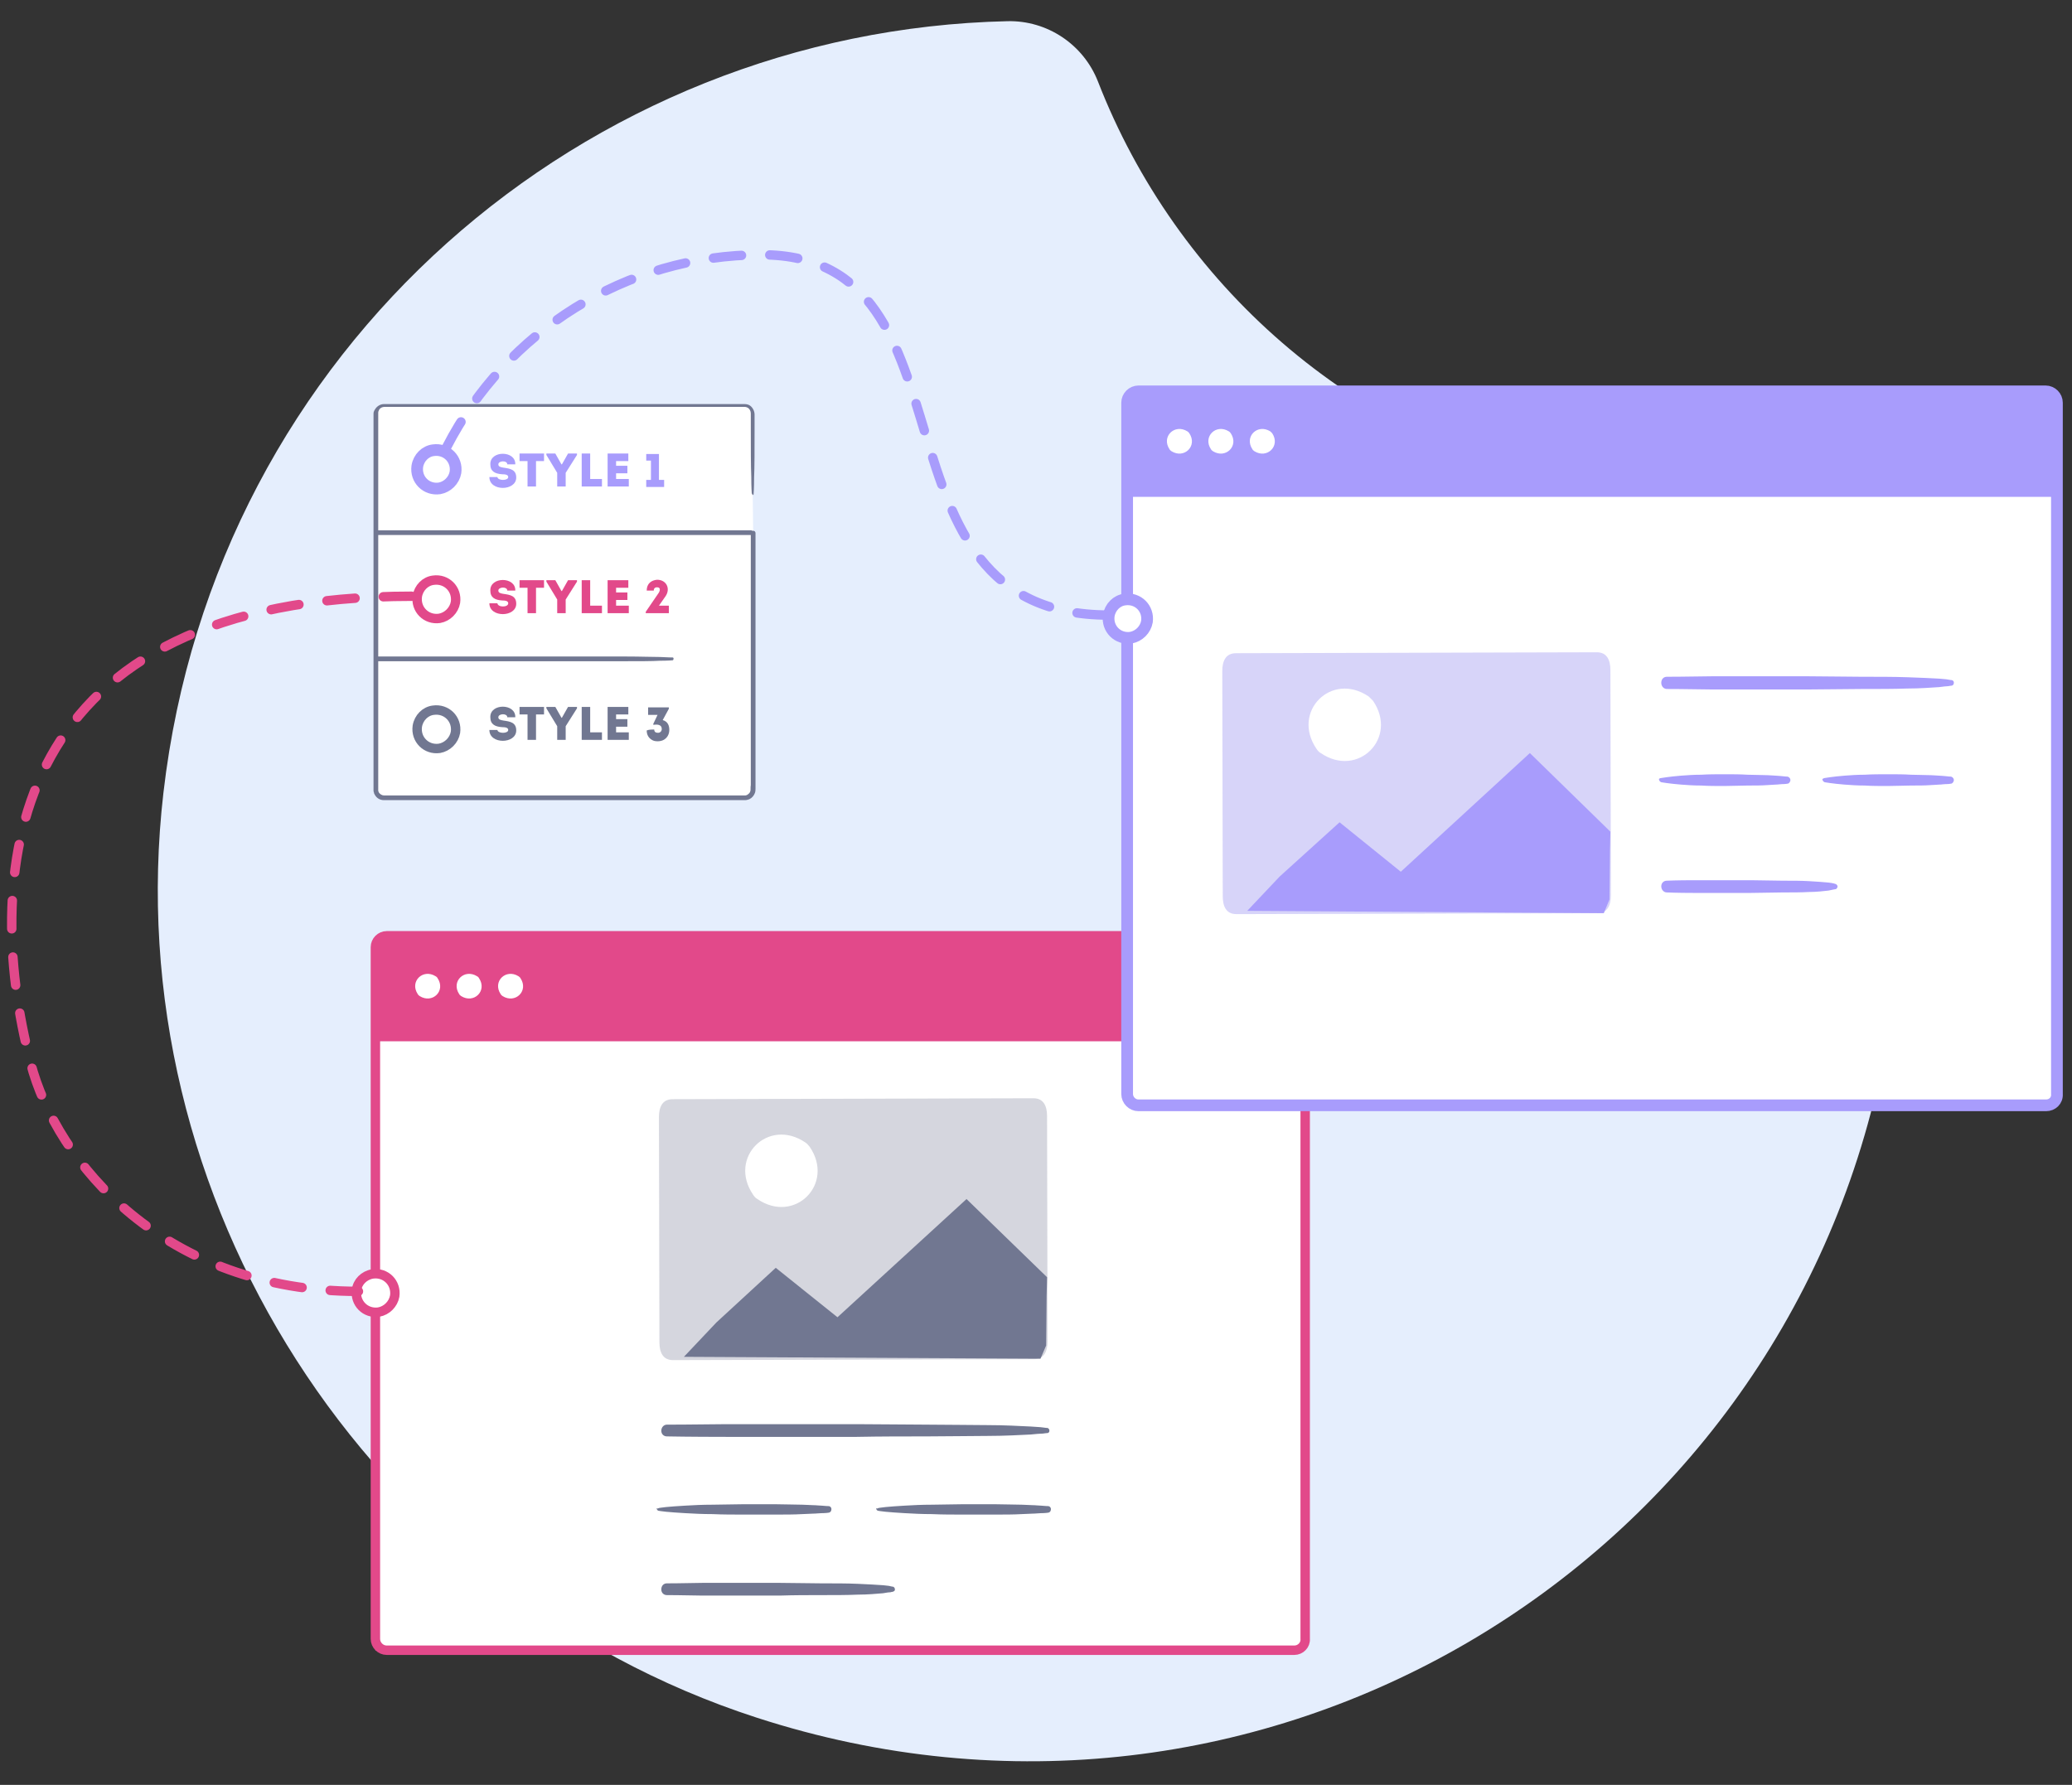 <?xml version="1.0" encoding="utf-8"?>
<!-- Generator: Adobe Illustrator 18.0.0, SVG Export Plug-In . SVG Version: 6.00 Build 0)  -->
<!DOCTYPE svg PUBLIC "-//W3C//DTD SVG 1.1//EN" "http://www.w3.org/Graphics/SVG/1.1/DTD/svg11.dtd">
<svg version="1.1" id="Layer_1" xmlns="http://www.w3.org/2000/svg" xmlns:xlink="http://www.w3.org/1999/xlink" x="0px" y="0px"
	 width="439.9px" height="379px" viewBox="0 0 439.9 379" style="enable-background:new 0 0 439.9 379;" xml:space="preserve">
<rect x="0" y="0" width="439.9" height="379" fill="#333333" stroke="none"/>
<style type="text/css">
	.st0{fill:#E5EEFD;}
	.st1{fill:#FFFFFF;}
	.st2{fill:#E2498A;}
	.st3{fill:none;stroke:#E2498A;stroke-width:2;stroke-miterlimit:10;}
	.st4{opacity:0.3;fill:#717791;}
	.st5{fill:#717791;}
	.st6{fill:#B8D4FF;}
	.st7{fill:#A89CFC;}
	.st8{fill:none;stroke:#A89CFC;stroke-width:2.488;stroke-linecap:round;stroke-linejoin:round;stroke-miterlimit:10;}
	.st9{opacity:0.3;fill:#7A6EEA;}
	.st10{fill:none;stroke:#717791;stroke-linecap:round;stroke-linejoin:round;stroke-miterlimit:10;}
	.st11{fill:#FFFFFF;stroke:#717791;stroke-width:2;stroke-linecap:round;stroke-linejoin:round;stroke-miterlimit:10;}
	.st12{fill:#FFFFFF;stroke:#E2498A;stroke-width:2;stroke-miterlimit:10;}
	.st13{fill:#FFFFFF;stroke:#A89CFC;stroke-width:2.488;stroke-linecap:round;stroke-linejoin:round;stroke-miterlimit:10;}
	
		.st14{fill:none;stroke:#A89CFC;stroke-width:2;stroke-linecap:round;stroke-linejoin:round;stroke-miterlimit:10;stroke-dasharray:6;}
	.st15{fill:none;stroke:#E2498A;stroke-width:2;stroke-linecap:round;stroke-miterlimit:10;stroke-dasharray:6;}
</style>
<path class="st0" d="M389.3,118.6c-3.2-7.8-11-12.7-19.5-12.3c-11.4,0.6-23-0.2-34.7-2.6c-48.2-9.9-85.4-43.7-102-86.4
	c-3.1-7.9-10.8-13-19.2-12.8C124.5,6.5,45.7,73.5,34.7,168.3c-10,86.2,43.3,169.6,125.9,196.4c106.8,34.7,216.9-31.5,238.9-138.3
	C407.2,188.8,402.9,151.6,389.3,118.6z"/>
<g>
	<rect x="79.7" y="215.2" class="st1" width="197.5" height="135.2"/>
	<g>
		<rect x="79.9" y="199.1" class="st2" width="197.2" height="22"/>
		<path class="st3" d="M274.8,350.4H82.1c-1.3,0-2.4-1.1-2.4-2.4V201.1c0-1.3,1.1-2.4,2.4-2.4h192.6c1.3,0,2.4,1.1,2.4,2.4V348
			C277.2,349.3,276.1,350.4,274.8,350.4z"/>
		<path class="st1" d="M92.9,207.7c1.8,2.7-1.1,5.5-3.8,3.8c-0.1-0.1-0.3-0.2-0.4-0.4c-1.8-2.7,1.1-5.5,3.8-3.8
			C92.7,207.4,92.8,207.5,92.9,207.7z"/>
		<path class="st1" d="M101.7,207.7c1.8,2.7-1.1,5.5-3.8,3.8c-0.1-0.1-0.3-0.2-0.4-0.4c-1.8-2.7,1.1-5.5,3.8-3.8
			C101.5,207.4,101.6,207.5,101.7,207.7z"/>
		<path class="st1" d="M110.5,207.7c1.8,2.7-1.1,5.5-3.8,3.8c-0.1-0.1-0.3-0.2-0.4-0.4c-1.8-2.7,1.1-5.5,3.8-3.8
			C110.2,207.4,110.4,207.5,110.5,207.7z"/>
	</g>
	<g>
		<g>
			<g>
				<path class="st1" d="M219.4,233.2c2.2,0,2.9,1.7,2.9,3.8l0.1,47.8c0,2.1-0.7,3.8-2.9,3.8l-76.6,0.2c-2.2,0-2.9-1.7-2.9-3.8
					l-0.1-47.8c0-2.1,0.7-3.8,2.9-3.8L219.4,233.2z"/>
				<path class="st4" d="M219.4,233.2c2.2,0,2.9,1.7,2.9,3.8l0.1,47.8c0,2.1-0.7,3.8-2.9,3.8l-76.6,0.2c-2.2,0-2.9-1.7-2.9-3.8
					l-0.1-47.8c0-2.1,0.7-3.8,2.9-3.8L219.4,233.2z"/>
				<polygon class="st5" points="222.3,271.2 222.2,275.2 222.1,285.7 220.9,288.5 145.2,288.1 145.1,288.1 145.2,288.1 
					152.1,280.8 164.7,269.2 177.8,279.7 205.2,254.6 				"/>
			</g>
			<polygon class="st6" points="145.2,288.1 145.2,288.1 145.1,288.1 			"/>
			<path class="st1" d="M171.9,243.5c5.4,7.9-3.2,16.5-11.1,11.1c-0.4-0.2-0.7-0.6-0.9-0.9c-5.4-7.9,3.2-16.5,11.1-11.1
				C171.3,242.8,171.6,243.1,171.9,243.5z"/>
		</g>
		<g>
			<line class="st0" x1="141.6" y1="303.7" x2="222.4" y2="303.7"/>
			<path class="st5" d="M141.6,302.5c0,0,5.1,0,12.6-0.1c3.8,0,8.2,0,12.9,0c4.7,0,9.8,0,14.8,0c5.1,0,10.1,0.1,14.8,0.1
				c4.7,0,9.2,0.1,12.9,0.1c3.8,0,6.9,0.2,9.2,0.3c1.1,0.1,2,0.1,2.6,0.2c0.6,0.1,0.9,0.1,0.9,0.1c0.3,0,0.5,0.3,0.5,0.6
				c0,0.3-0.2,0.5-0.5,0.5c0,0-0.3,0-0.9,0.1c-0.6,0-1.5,0.1-2.6,0.2c-2.2,0.1-5.4,0.3-9.2,0.3c-3.8,0-8.2,0.1-12.9,0.1
				c-4.7,0-9.8,0-14.8,0.1c-5.1,0-10.1,0-14.8,0c-4.7,0-9.2,0-12.9,0c-7.6,0-12.6-0.1-12.6-0.1c-0.7,0-1.2-0.5-1.2-1.2
				C140.4,303.1,140.9,302.5,141.6,302.5z"/>
		</g>
		<g>
			<line class="st0" x1="141.6" y1="337.4" x2="189.5" y2="337.4"/>
			<path class="st5" d="M141.6,336.2c0,0,3,0,7.5-0.1c2.2,0,4.9,0,7.7,0c2.8,0,5.8,0,8.8,0c3,0,6,0.1,8.8,0.1c2.8,0,5.4,0,7.7,0.1
				c2.2,0.1,4.1,0.2,5.4,0.3c0.7,0.1,1.2,0.1,1.5,0.2c0.4,0.1,0.5,0.1,0.5,0.1c0.3,0,0.5,0.3,0.5,0.6c0,0.3-0.2,0.4-0.5,0.5
				c0,0-0.2,0-0.5,0.1c-0.4,0-0.9,0.1-1.5,0.2c-1.3,0.1-3.2,0.3-5.4,0.3c-2.2,0.1-4.9,0.1-7.7,0.1c-2.8,0-5.8,0-8.8,0.1
				c-3,0-6,0-8.8,0c-2.8,0-5.4,0-7.7,0c-4.5-0.1-7.5-0.1-7.5-0.1c-0.7,0-1.2-0.5-1.2-1.2C140.4,336.7,140.9,336.2,141.6,336.2z"/>
		</g>
		<g>
			<line class="st0" x1="186.5" y1="320.8" x2="222.4" y2="320.8"/>
			<path class="st5" d="M186.5,320.2c0,0,0.6-0.1,1.5-0.2c1-0.1,2.4-0.2,4.1-0.3c1.7-0.1,3.6-0.2,5.8-0.2c2.1,0,4.4-0.1,6.6-0.1
				c1.1,0,2.2,0,3.4,0c1.1,0,2.2,0,3.2,0c2.1,0,4.1,0.1,5.8,0.1c0.8,0,1.6,0.1,2.3,0.1c0.7,0,1.3,0.1,1.8,0.1c1,0.1,1.5,0.1,1.5,0.1
				c0.4,0,0.7,0.4,0.6,0.8c0,0.3-0.3,0.6-0.6,0.6c0,0-0.6,0.1-1.5,0.1c-0.5,0-1.1,0.1-1.8,0.1c-0.7,0-1.5,0.1-2.3,0.1
				c-1.7,0.1-3.6,0.1-5.8,0.1c-1.1,0-2.1,0-3.2,0c-1.1,0-2.2,0-3.4,0c-2.2,0-4.5,0-6.6-0.1c-2.1,0-4.1-0.1-5.8-0.2
				c-1.7-0.1-3.1-0.2-4.1-0.3c-1-0.1-1.5-0.2-1.5-0.2c-0.3,0-0.5-0.3-0.5-0.6C186.1,320.4,186.3,320.3,186.5,320.2z"/>
		</g>
		<g>
			<line class="st0" x1="139.9" y1="320.8" x2="175.9" y2="320.8"/>
			<path class="st5" d="M139.9,320.2c0,0,0.6-0.1,1.5-0.2c1-0.1,2.4-0.2,4.1-0.3c1.7-0.1,3.6-0.2,5.8-0.2c2.1,0,4.4-0.1,6.6-0.1
				c1.1,0,2.2,0,3.4,0c1.1,0,2.2,0,3.2,0c2.1,0,4.1,0.1,5.8,0.1c0.8,0,1.6,0.1,2.3,0.1c0.7,0,1.3,0.1,1.8,0.1c1,0.1,1.5,0.1,1.5,0.1
				c0.4,0,0.7,0.4,0.6,0.8c0,0.3-0.3,0.6-0.6,0.6c0,0-0.6,0.1-1.5,0.1c-0.5,0-1.1,0.1-1.8,0.1c-0.7,0-1.5,0.1-2.3,0.1
				c-1.7,0.1-3.6,0.1-5.8,0.1c-1.1,0-2.1,0-3.2,0c-1.1,0-2.2,0-3.4,0c-2.2,0-4.5,0-6.6-0.1c-2.1,0-4.1-0.1-5.8-0.2
				c-1.7-0.1-3.1-0.2-4.1-0.3c-1-0.1-1.5-0.2-1.5-0.2c-0.3,0-0.5-0.3-0.5-0.6C139.5,320.4,139.7,320.3,139.9,320.2z"/>
		</g>
	</g>
</g>
<g>
	<rect x="239.3" y="99.5" class="st1" width="197.5" height="135.2"/>
	<g>
		<rect x="239.5" y="83.5" class="st7" width="197.2" height="22"/>
		<path class="st8" d="M434.4,234.7H241.7c-1.3,0-2.4-1.1-2.4-2.4V85.5c0-1.3,1.1-2.4,2.4-2.4h192.6c1.3,0,2.4,1.1,2.4,2.4v146.8
			C436.8,233.7,435.7,234.7,434.4,234.7z"/>
		<path class="st1" d="M252.5,92c1.8,2.7-1.1,5.5-3.8,3.8c-0.1-0.1-0.3-0.2-0.4-0.4c-1.8-2.7,1.1-5.5,3.8-3.8
			C252.3,91.7,252.4,91.9,252.5,92z"/>
		<path class="st1" d="M261.3,92c1.8,2.7-1.1,5.5-3.8,3.8c-0.1-0.1-0.3-0.2-0.4-0.4c-1.8-2.7,1.1-5.5,3.8-3.8
			C261.1,91.7,261.2,91.9,261.3,92z"/>
		<path class="st1" d="M270.1,92c1.8,2.7-1.1,5.5-3.8,3.8c-0.1-0.1-0.3-0.2-0.4-0.4c-1.8-2.7,1.1-5.5,3.8-3.8
			C269.8,91.7,270,91.9,270.1,92z"/>
	</g>
	<g>
		<g>
			<g>
				<path class="st1" d="M339,138.5c2.2,0,2.9,1.7,2.9,3.8l0.1,47.8c0,2.1-0.7,3.8-2.9,3.8l-76.6,0.2c-2.2,0-2.9-1.7-2.9-3.8
					l-0.1-47.8c0-2.1,0.7-3.8,2.9-3.8L339,138.5z"/>
				<path class="st9" d="M339,138.5c2.2,0,2.9,1.7,2.9,3.8l0.1,47.8c0,2.1-0.7,3.8-2.9,3.8l-76.6,0.2c-2.2,0-2.9-1.7-2.9-3.8
					l-0.1-47.8c0-2.1,0.7-3.8,2.9-3.8L339,138.5z"/>
				<polygon class="st7" points="341.9,176.6 341.8,180.6 341.7,191 340.5,193.9 264.8,193.4 264.7,193.4 264.8,193.4 271.7,186.1 
					284.4,174.6 297.4,185.1 324.8,159.9 				"/>
			</g>
			<polygon class="st6" points="264.8,193.4 264.8,193.4 264.7,193.4 			"/>
			<path class="st1" d="M291.5,148.8c5.4,7.9-3.2,16.5-11.1,11.1c-0.4-0.2-0.7-0.6-0.9-0.9c-5.4-7.9,3.2-16.5,11.1-11.1
				C290.9,148.2,291.2,148.5,291.5,148.8z"/>
		</g>
		<g>
			<path class="st7" d="M353.9,143.7c0,0,3.8,0,9.4-0.1c2.8,0,6.1,0,9.7,0c3.5,0,7.3,0,11.1,0c3.8,0,7.5,0.1,11.1,0.1
				c3.5,0,6.8,0,9.7,0.1c2.8,0.1,5.2,0.2,6.8,0.3c0.8,0.1,1.5,0.1,1.9,0.2c0.4,0.1,0.7,0.1,0.7,0.1c0.3,0,0.6,0.3,0.5,0.7
				c0,0.3-0.3,0.5-0.5,0.5c0,0-0.2,0-0.7,0.1c-0.4,0-1.1,0.1-1.9,0.2c-1.7,0.1-4,0.3-6.8,0.3c-2.8,0.1-6.1,0.1-9.7,0.1
				c-3.5,0-7.3,0.1-11.1,0.1c-3.8,0-7.5,0-11.1,0c-3.5,0-6.8,0-9.7,0c-5.7-0.1-9.4-0.1-9.4-0.1c-0.7,0-1.2-0.6-1.2-1.3
				C352.7,144.2,353.2,143.7,353.9,143.7z"/>
		</g>
		<g>
			<path class="st7" d="M353.9,187c0,0,2.2-0.1,5.6-0.1c1.7,0,3.6,0,5.7,0c2.1,0,4.3,0,6.6,0c2.2,0,4.5,0.1,6.6,0.1
				c2.1,0,4.1,0,5.7,0.1c1.7,0.1,3.1,0.2,4.1,0.3c1,0.1,1.5,0.3,1.5,0.3c0.3,0.1,0.5,0.4,0.4,0.7c-0.1,0.2-0.2,0.4-0.4,0.4
				c0,0-0.6,0.1-1.5,0.3c-1,0.1-2.4,0.3-4.1,0.3c-1.7,0.1-3.6,0.1-5.7,0.1c-2.1,0-4.3,0.1-6.6,0.1c-2.2,0-4.5,0-6.6,0
				c-2.1,0-4.1,0-5.7,0c-3.4,0-5.6-0.1-5.6-0.1c-0.7,0-1.2-0.6-1.2-1.3C352.7,187.5,353.2,187,353.9,187z"/>
		</g>
		<g>
			<path class="st7" d="M387.4,165.2c0,0,1.7-0.3,4.2-0.5c1.3-0.1,2.7-0.2,4.3-0.2c1.6-0.1,3.2-0.1,4.9-0.1c1.7,0,3.4,0,4.9,0.1
				c1.6,0,3,0.1,4.3,0.1c0.6,0,1.2,0.1,1.7,0.1c0.5,0,1,0.1,1.3,0.1c0.7,0.1,1.2,0.1,1.2,0.1c0.4,0.1,0.7,0.5,0.6,0.9
				c-0.1,0.3-0.3,0.6-0.6,0.6c0,0-0.4,0.1-1.2,0.1c-0.4,0-0.8,0.1-1.3,0.1c-0.5,0-1.1,0.1-1.7,0.1c-1.3,0.1-2.7,0.1-4.3,0.1
				c-1.6,0-3.2,0.1-4.9,0.1c-1.7,0-3.4,0-4.9-0.1c-1.6,0-3-0.1-4.3-0.2c-2.5-0.2-4.2-0.5-4.2-0.5c-0.3-0.1-0.5-0.4-0.5-0.7
				C387,165.4,387.2,165.2,387.4,165.2z"/>
		</g>
		<g>
			<path class="st7" d="M352.7,165.2c0,0,1.7-0.3,4.2-0.5c1.3-0.1,2.7-0.2,4.3-0.2c1.6-0.1,3.2-0.1,4.9-0.1c1.7,0,3.4,0,4.9,0.1
				c1.6,0,3,0.1,4.3,0.1c0.6,0,1.2,0.1,1.7,0.1c0.5,0,1,0.1,1.3,0.1c0.7,0.1,1.2,0.1,1.2,0.1c0.4,0.1,0.7,0.5,0.6,0.9
				c-0.1,0.3-0.3,0.6-0.6,0.6c0,0-0.4,0.1-1.2,0.1c-0.4,0-0.8,0.1-1.3,0.1c-0.5,0-1.1,0.1-1.7,0.1c-1.3,0.1-2.7,0.1-4.3,0.1
				c-1.6,0-3.2,0.1-4.9,0.1c-1.7,0-3.4,0-4.9-0.1c-1.6,0-3-0.1-4.3-0.2c-2.5-0.2-4.2-0.5-4.2-0.5c-0.3-0.1-0.5-0.4-0.5-0.7
				C352.2,165.4,352.4,165.2,352.7,165.2z"/>
		</g>
	</g>
</g>
<g>
	<g>
		<g>
			<path class="st1" d="M159.8,104.7v-17c0-1-0.8-1.8-1.8-1.8H81.5c-1,0-1.8,0.8-1.8,1.8v79.8c0,1,0.8,1.8,1.8,1.8h76.6
				c1,0,1.8-0.8,1.8-1.8V113"/>
			<path class="st5" d="M159.6,104.7c0,0-0.1-1.2-0.1-3.5c-0.1-2.3-0.1-5.7-0.1-10c0-1.1,0-2.2,0-3.4c0-0.5-0.2-0.9-0.6-1.2
				c-0.2-0.1-0.4-0.2-0.7-0.2c-0.3,0-0.6,0-0.9,0c-2.6,0-5.4,0-8.4,0c-6,0-12.8,0-20.2,0c-7.4,0-15.4,0-23.9,0c-4.2,0-8.6,0-13,0
				c-2.2,0-4.5,0-6.7,0c-1.1,0-2.3,0-3.4,0c-0.4,0-0.9,0.2-1.1,0.6c-0.1,0.2-0.2,0.4-0.2,0.6c0,0.2,0,0.6,0,0.8
				c0,18.5,0,38.2,0,57.9c0,4.9,0,9.9,0,14.8l0,3.7l0,1.8l0,0.9c0,0.2,0,0.2,0,0.4c0,0.1,0.1,0.2,0.1,0.3c0.2,0.4,0.7,0.7,1.1,0.7
				l1.8,0c1.2,0,2.4,0,3.6,0c9.7,0,19.3,0,28.5,0c9.2,0,18.2,0,26.7,0c4.2,0,8.4,0,12.3,0c1,0,2,0,3,0l0.7,0c0.2,0,0.3,0,0.5-0.1
				c0.3-0.2,0.6-0.4,0.7-0.8c0.1-0.3,0-0.8,0.1-1.3c0-0.5,0-1,0-1.4c0-0.9,0-1.9,0-2.8c0-29.6,0-49.3,0-49.3c0-0.3,0.2-0.5,0.5-0.5
				c0.3,0,0.5,0.2,0.5,0.5v0c0,0,0,19.7,0,49.3c0,0.9,0,1.9,0,2.8c0,0.5,0,0.9,0,1.4l0,0.7c0,0.2,0,0.6-0.1,0.9
				c-0.2,0.6-0.6,1.1-1.2,1.4c-0.3,0.1-0.6,0.2-0.9,0.2l-0.8,0c-1,0-2,0-3,0c-4,0-8.1,0-12.3,0c-8.5,0-17.4,0-26.7,0
				c-9.2,0-18.8,0-28.5,0c-1.2,0-2.4,0-3.6,0l-1.8,0c-0.8,0-1.5-0.4-1.9-1.1c-0.1-0.2-0.2-0.3-0.2-0.5c-0.1-0.2-0.1-0.4-0.1-0.5
				l0-0.9l0-1.8l0-3.7c0-4.9,0-9.8,0-14.8c0-19.7,0-39.4,0-57.9c0-0.3,0-0.5,0-0.9c0-0.4,0.2-0.7,0.4-1c0.4-0.6,1.1-1,1.8-1
				c1.1,0,2.3,0,3.4,0c2.3,0,4.5,0,6.7,0c4.4,0,8.8,0,13,0c8.5,0,16.5,0,23.9,0c7.4,0,14.2,0,20.2,0c3,0,5.8,0,8.4,0
				c0.3,0,0.7,0,1,0c0.4,0,0.8,0.1,1.1,0.3c0.6,0.4,1,1.2,1,1.9c0,1.2,0,2.3,0,3.4c0,4.3,0,7.7-0.1,10c0,2.3-0.1,3.5-0.1,3.5
				c0,0.1-0.1,0.2-0.2,0.2C159.7,104.9,159.6,104.8,159.6,104.7z"/>
		</g>
		<line class="st10" x1="159.4" y1="113.1" x2="79.9" y2="113.1"/>
		<g>
			<path class="st5" d="M142.8,140.2c0,0-1,0.1-2.7,0.1c-1.7,0.1-4.2,0.1-7.1,0.1c-5.9,0-13.8,0-21.6,0c-7.9,0-15.7,0-21.6,0
				c-5.9,0-9.8,0-9.8,0c-0.3,0-0.5-0.2-0.5-0.5c0-0.3,0.2-0.5,0.5-0.5c0,0,3.9,0,9.8,0c5.9,0,13.8,0,21.6,0c7.9,0,15.7,0,21.6,0
				c2.9,0,5.4,0.1,7.1,0.1c1.7,0.1,2.7,0.1,2.7,0.1c0.1,0,0.2,0.1,0.2,0.2C143,140.1,142.9,140.2,142.8,140.2z"/>
		</g>
		<path class="st8" d="M88.6,99c-0.4,2.8,1.9,5.1,4.7,4.7c1.7-0.3,3.1-1.7,3.4-3.4c0.4-2.8-1.9-5.1-4.7-4.7
			C90.3,95.8,88.9,97.2,88.6,99z"/>
		<path class="st3" d="M88.6,126.6c-0.4,2.8,1.9,5.1,4.7,4.7c1.7-0.3,3.1-1.7,3.4-3.4c0.4-2.8-1.9-5.1-4.7-4.7
			C90.3,123.4,88.9,124.8,88.6,126.6z"/>
		<path class="st11" d="M88.6,154.2c-0.4,2.8,1.9,5.1,4.7,4.7c1.7-0.3,3.1-1.7,3.4-3.4c0.4-2.8-1.9-5.1-4.7-4.7
			C90.3,151,88.9,152.4,88.6,154.2z"/>
	</g>
	<g>
		<g>
			<path class="st7" d="M107.9,101.3c0-0.5-0.6-0.6-1.3-0.6c-1.5-0.1-2.5-0.6-2.5-2.1c-0.1-3,5.4-3,5.3,0c-0.6,0-1.1,0-1.7,0
				c0-0.9-1.9-0.8-1.9,0c0,0.5,0.5,0.6,1.1,0.7c1.4,0.2,2.7,0.4,2.7,2.1c0,2.9-5.7,3-5.7-0.1c0.6,0,1.1,0,1.7,0
				C105.7,102.1,107.9,102.1,107.9,101.3z"/>
			<path class="st7" d="M110.3,97.9c0-0.5,0-1.1,0-1.6h5.2c0,0.5,0,1.1,0,1.6h-1.7v5.4c-0.6,0-1.2,0-1.8,0v-5.4H110.3z"/>
			<path class="st7" d="M120.1,103.3h-1.8v-2.9l-2.3-3.8v-0.3h1.9l1.3,2.3h0.1l1.3-2.3h1.9v0.3l-2.4,3.8V103.3z"/>
			<path class="st7" d="M125.3,101.7h2.5c0,0.6,0,1,0,1.6c-1.4,0-2.9,0-4.3,0v-7c0.6,0,1.2,0,1.8,0
				C125.3,100,125.3,98.7,125.3,101.7z"/>
			<path class="st7" d="M133.4,97.9c-1,0-1.6,0-2.6,0v1h2.4c0,0.5,0,1.1,0,1.6h-2.4c0,0.4,0,0.8,0,1.2c1,0,1.6,0,2.7,0
				c0,0.5,0,1.1,0,1.6c-1.6,0-2.8,0-4.5,0c0-2.3,0-4.7,0-7c1.6,0,2.7,0,4.4,0C133.4,96.9,133.4,97.4,133.4,97.9z"/>
			<path class="st7" d="M137.2,97.8v-1.4h2.7v5.5h1.1v1.5h-3.8v-1.5h1v-4.1H137.2z"/>
		</g>
	</g>
	<g>
		<path class="st2" d="M107.9,128.1c0-0.5-0.6-0.6-1.3-0.6c-1.5-0.1-2.5-0.6-2.5-2.1c-0.1-3,5.4-3,5.3,0c-0.6,0-1.1,0-1.7,0
			c0-0.9-1.9-0.8-1.9,0c0,0.5,0.5,0.6,1.1,0.7c1.4,0.2,2.7,0.4,2.7,2.1c0,2.9-5.7,3-5.7-0.1c0.6,0,1.1,0,1.7,0
			C105.7,129,107.9,129,107.9,128.1z"/>
		<path class="st2" d="M110.3,124.8c0-0.5,0-1.1,0-1.6h5.2c0,0.5,0,1.1,0,1.6h-1.7v5.4c-0.6,0-1.2,0-1.8,0v-5.4H110.3z"/>
		<path class="st2" d="M120.1,130.2h-1.8v-2.9l-2.3-3.8v-0.3h1.9l1.3,2.3h0.1l1.3-2.3h1.9v0.3l-2.4,3.8V130.2z"/>
		<path class="st2" d="M125.3,128.6h2.5c0,0.6,0,1,0,1.6c-1.4,0-2.9,0-4.3,0v-7c0.6,0,1.2,0,1.8,0
			C125.3,126.8,125.3,125.6,125.3,128.6z"/>
		<path class="st2" d="M133.4,124.8c-1,0-1.6,0-2.6,0v1h2.4c0,0.5,0,1.1,0,1.6h-2.4c0,0.4,0,0.8,0,1.2c1,0,1.6,0,2.7,0
			c0,0.5,0,1.1,0,1.6c-1.6,0-2.8,0-4.5,0c0-2.3,0-4.7,0-7c1.6,0,2.7,0,4.4,0C133.4,123.7,133.4,124.3,133.4,124.8z"/>
		<path class="st2" d="M139.5,124.7c-0.4,0-0.7,0.2-0.7,0.7c-0.6,0-0.9,0-1.5,0c0-1.5,1-2.2,2.2-2.3c2,0,2.9,1.9,1.8,3.5l-1.4,2h2.1
			c0,0.6,0,1,0,1.6h-4.9v-0.3l2.6-3.8C140.1,125.6,140.4,124.7,139.5,124.7z"/>
	</g>
	<g>
		<path class="st5" d="M107.9,155c0-0.5-0.6-0.6-1.3-0.6c-1.5-0.1-2.5-0.6-2.5-2.1c-0.1-3,5.4-3,5.3,0c-0.6,0-1.1,0-1.7,0
			c0-0.9-1.9-0.8-1.9,0c0,0.5,0.5,0.6,1.1,0.7c1.4,0.2,2.7,0.4,2.7,2.1c0,2.9-5.7,3-5.7-0.1c0.6,0,1.1,0,1.7,0
			C105.7,155.8,107.9,155.8,107.9,155z"/>
		<path class="st5" d="M110.3,151.7c0-0.5,0-1.1,0-1.6h5.2c0,0.5,0,1.1,0,1.6h-1.7v5.4c-0.6,0-1.2,0-1.8,0v-5.4H110.3z"/>
		<path class="st5" d="M120.1,157.1h-1.8v-2.9l-2.3-3.8v-0.3h1.9l1.3,2.3h0.1l1.3-2.3h1.9v0.3l-2.4,3.8V157.1z"/>
		<path class="st5" d="M125.3,155.5h2.5c0,0.6,0,1,0,1.6c-1.4,0-2.9,0-4.3,0v-7c0.6,0,1.2,0,1.8,0
			C125.3,153.7,125.3,152.5,125.3,155.5z"/>
		<path class="st5" d="M133.4,151.7c-1,0-1.6,0-2.6,0v1h2.4c0,0.5,0,1.1,0,1.6h-2.4c0,0.4,0,0.8,0,1.2c1,0,1.6,0,2.7,0
			c0,0.5,0,1.1,0,1.6c-1.6,0-2.8,0-4.5,0c0-2.3,0-4.7,0-7c1.6,0,2.7,0,4.4,0C133.4,150.6,133.4,151.1,133.4,151.7z"/>
		<path class="st5" d="M138.9,154.9c0,0.5,0.3,0.7,0.8,0.7c0.5,0,0.8-0.4,0.8-0.8c0-1-1-1-1.8-0.9v-0.2l0.9-1.9h-2v-1.6h4.4v0.3
			l-1.3,2.4c1.1,0.3,1.4,1.2,1.4,2.1c0,1.2-0.8,2.4-2.5,2.4c-0.5,0-0.9-0.1-1.2-0.3c-0.7-0.4-1.1-1.1-1.1-2
			C137.8,154.9,138.4,154.9,138.9,154.9z"/>
	</g>
</g>
<path class="st12" d="M75.7,273.9c-0.4,2.8,1.9,5.1,4.7,4.7c1.7-0.3,3.1-1.7,3.4-3.4c0.4-2.8-1.9-5.1-4.7-4.7
	C77.3,270.8,75.9,272.2,75.7,273.9z"/>
<path class="st13" d="M235.4,130.7c-0.4,2.8,1.9,5.1,4.7,4.7c1.7-0.3,3.1-1.7,3.4-3.4c0.4-2.8-1.9-5.1-4.7-4.7
	C237.1,127.5,235.7,128.9,235.4,130.7z"/>
<path class="st14" d="M94.9,94.8c12.5-24.2,37.7-40.7,66.8-40.7c47.8,0,20.5,76.5,73.7,76.5"/>
<path class="st15" d="M76.1,274.2c-41.2,0-64.1-27.4-69.6-48.5c-10.8-41.5-4.7-99.1,81-99.1"/>
</svg>
